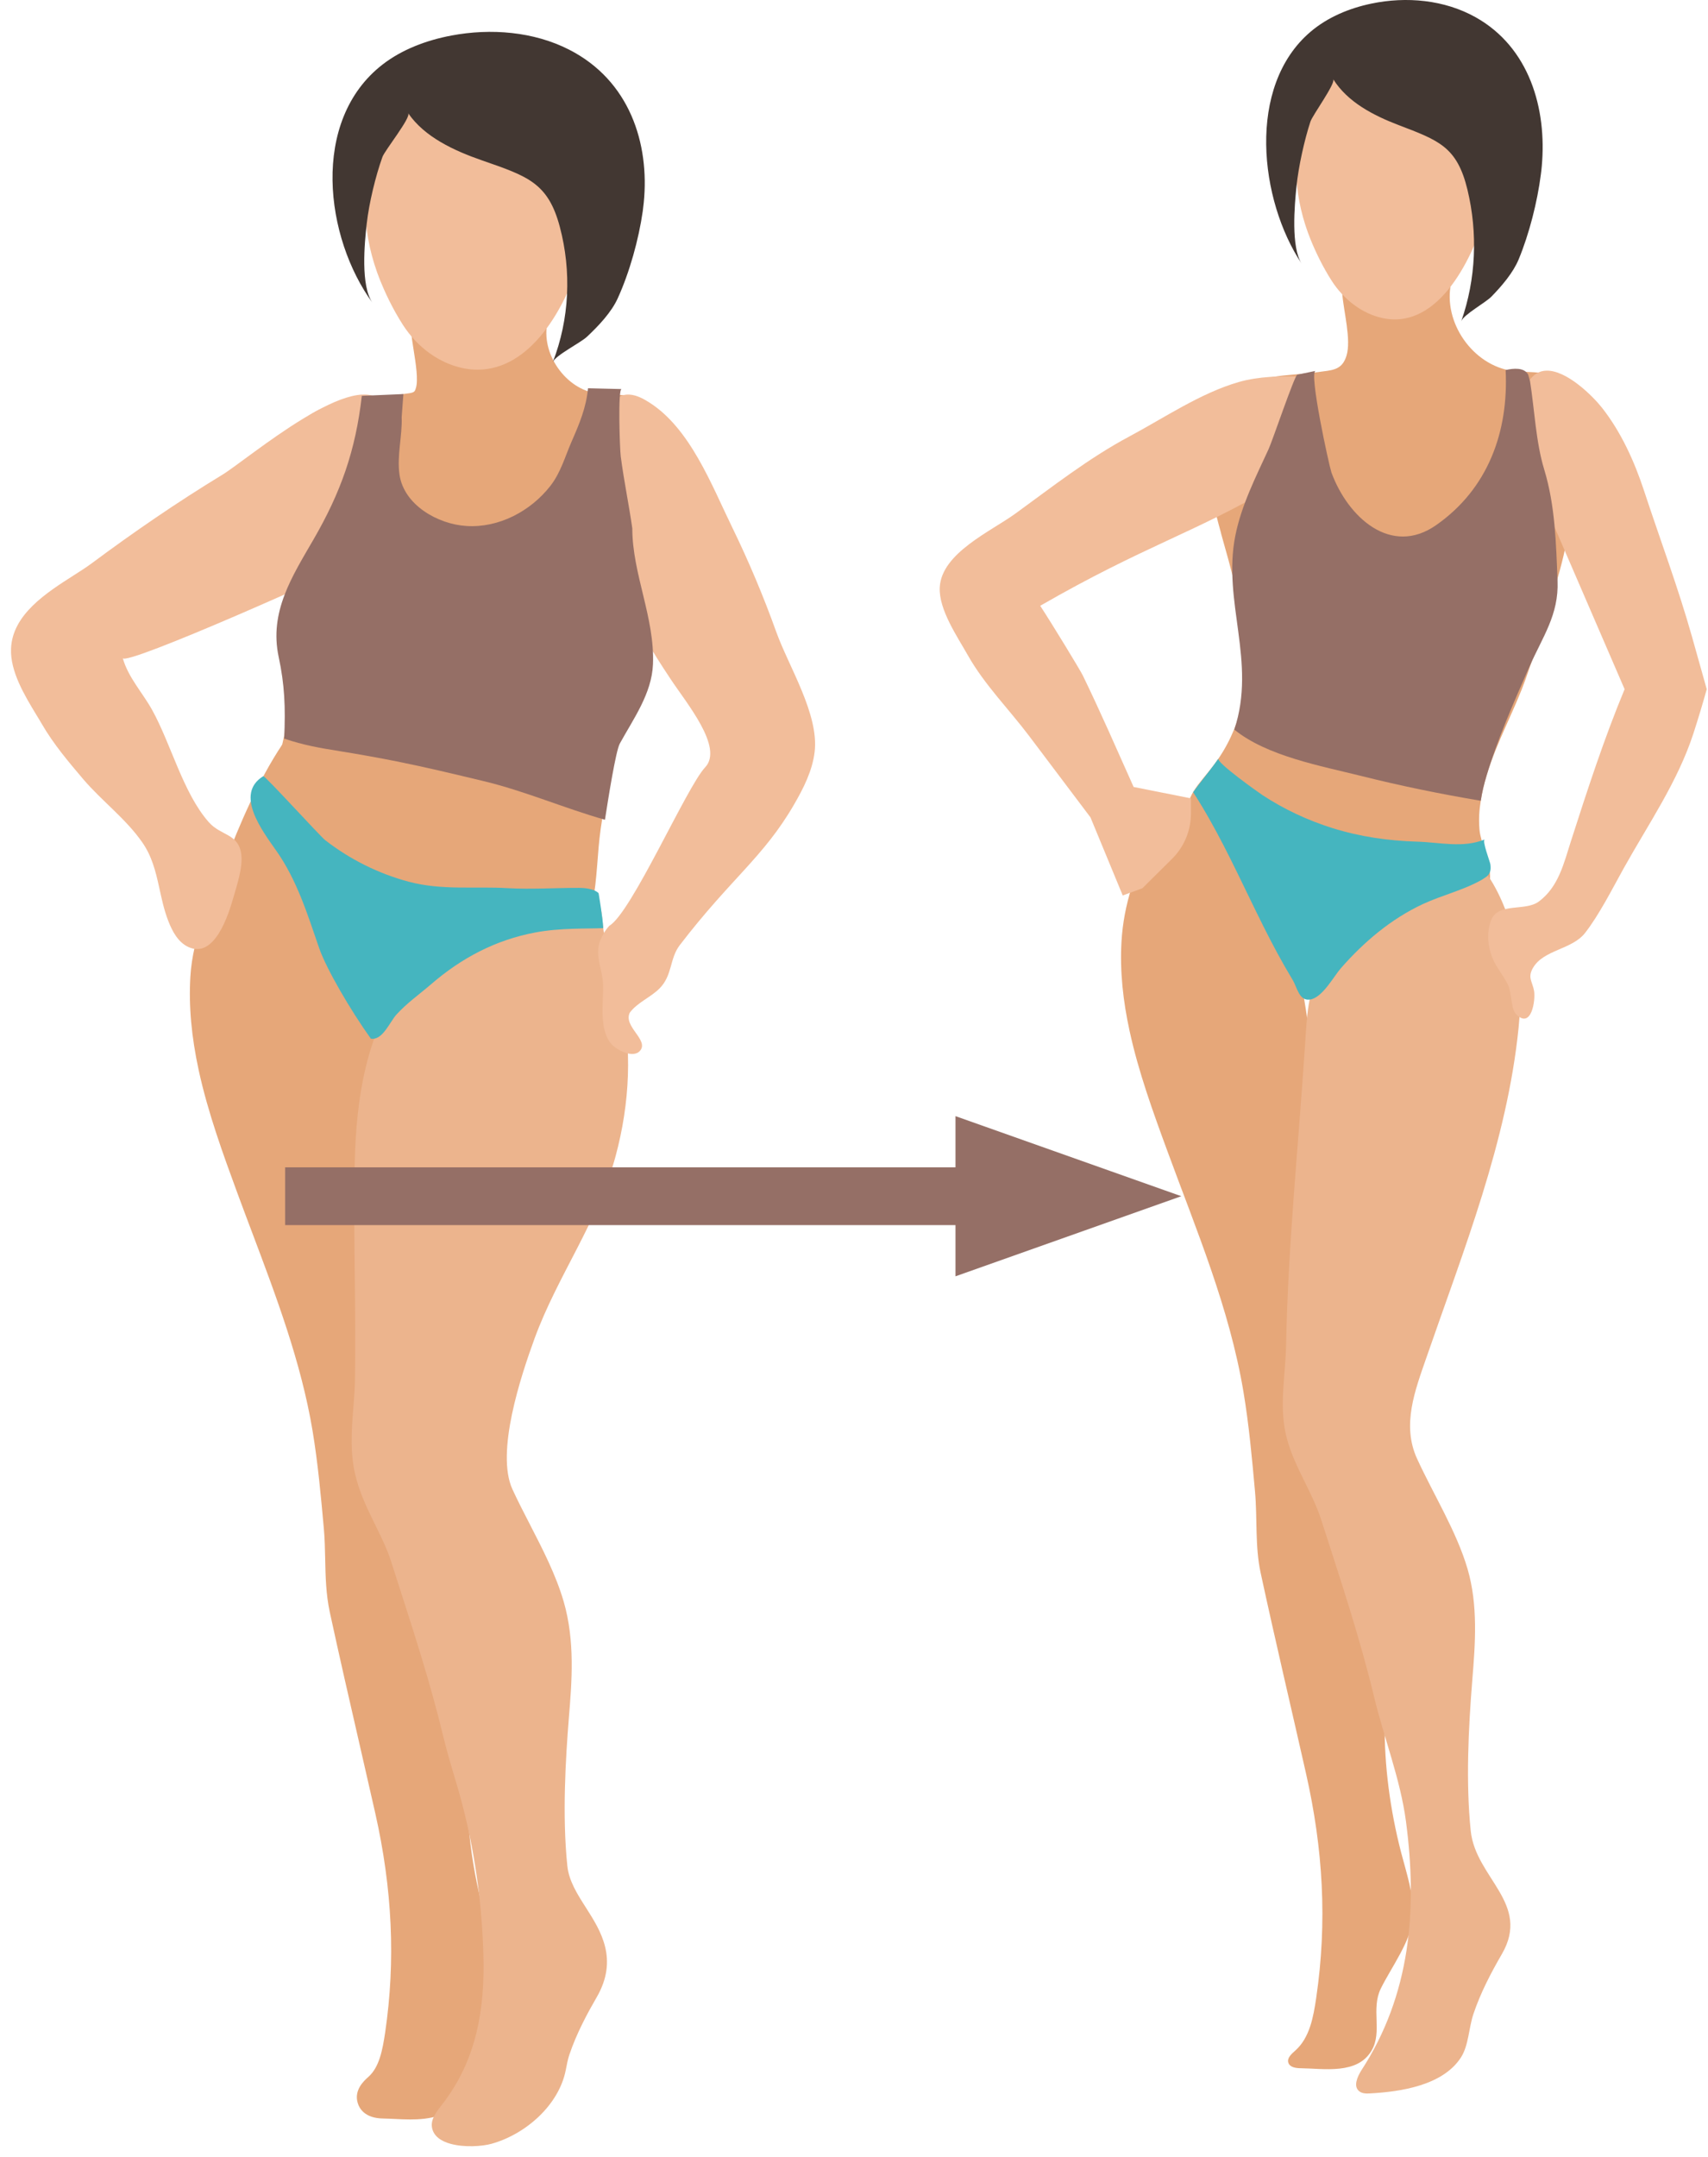 <?xml version="1.0" encoding="UTF-8"?> <svg xmlns="http://www.w3.org/2000/svg" width="80" height="101" viewBox="0 0 80 101" fill="none"> <path d="M73.831 19.065C73.869 19.769 73.615 20.503 73.641 21.266C73.667 22.269 73.635 23.277 73.531 24.274C73.472 24.874 73.368 25.439 73.237 26C73.029 26.892 72.756 27.752 72.489 28.657C72.183 29.685 71.844 30.701 71.485 31.717C70.939 33.273 70.105 34.718 69.631 36.309C69.513 36.7 69.415 37.097 69.357 37.493C69.285 37.917 69.259 38.34 69.292 38.776C69.299 38.919 69.324 39.062 69.363 39.206C69.525 39.961 69.929 40.703 69.747 41.458L69.649 41.738C68.615 43.98 64.408 44.057 62.428 43.973C60.52 43.894 58.567 43.309 57.187 41.986C56.261 41.106 55.636 39.857 55.564 38.581C55.487 37.201 56.117 36.803 56.873 35.793L57.069 35.52C57.368 35.084 57.603 34.634 57.792 34.178C58.969 31.274 58.059 28.032 57.199 25.003L57.187 24.945L57.173 24.893C56.672 23.096 55.864 19.788 57.648 18.407C58.339 17.873 59.199 17.69 60.071 17.586C60.631 17.527 61.191 17.494 61.719 17.424L61.965 17.39C62.512 17.325 62.884 17.254 63.067 16.655C63.301 15.906 62.923 14.54 62.871 13.752C64.571 13.582 66.271 13.419 67.969 13.25C67.572 15.079 68.979 17.104 70.835 17.365L71.193 17.397C71.779 17.436 72.379 17.404 72.892 17.663H72.899C73.427 17.925 73.797 18.48 73.831 19.065" fill="#E6A779"></path> <path d="M52.909 48.275C53.323 50.182 54.003 52.056 54.678 53.892C56.039 57.602 57.582 61.236 58.239 65.152C58.499 66.7 58.641 68.264 58.782 69.826C58.897 71.106 58.777 72.394 59.046 73.639C59.722 76.772 60.462 79.894 61.169 83.022C61.971 86.568 62.173 89.975 61.649 93.543C61.517 94.434 61.347 95.402 60.675 96.003C60.502 96.158 60.277 96.347 60.342 96.571C60.405 96.79 60.691 96.834 60.919 96.836C61.998 96.848 63.585 97.151 64.249 95.999C64.755 95.12 64.206 94.063 64.674 93.107C65.161 92.115 66.109 90.862 66.189 89.742C66.254 88.81 65.854 87.615 65.623 86.722C65.118 84.77 64.83 82.668 64.857 80.658C64.894 77.911 65.374 75.352 64.855 72.592C64.389 70.111 63.257 67.796 62.518 65.395C61.817 63.116 62.69 60.451 62.759 58.06C62.783 57.196 62.447 56.367 62.246 55.526C61.475 52.323 61.607 49.252 60.947 46.046C60.763 45.146 58.35 36.139 57.93 36.26C54.685 37.191 52.729 40.702 52.53 44.071C52.446 45.49 52.607 46.891 52.909 48.275" fill="#E6A779"></path> <path d="M70.346 91.49C69.825 92.387 69.343 93.312 69.011 94.302C68.797 94.934 68.79 95.767 68.431 96.327C67.578 97.65 65.593 97.935 64.186 98.014C63.997 98.027 63.795 98.027 63.651 97.903C63.385 97.675 63.574 97.239 63.762 96.939C66.067 93.396 66.399 89.418 65.853 85.276C65.585 83.27 64.817 81.363 64.349 79.403C63.678 76.622 62.773 73.927 61.899 71.204C61.483 69.895 60.669 68.75 60.298 67.435C59.869 65.935 60.214 64.458 60.239 62.935C60.33 58.311 60.813 53.66 61.118 49.046C61.131 48.818 61.151 48.583 61.163 48.354C61.217 47.534 61.281 46.935 61.45 46.387C61.639 45.775 61.965 45.222 62.545 44.499C63.545 43.252 65.023 42.672 66.247 41.703C67.658 40.586 68.718 39.262 69.939 41.387C71.089 43.39 71.357 45.848 71.129 48.112C70.589 53.468 68.554 58.523 66.809 63.568C66.281 65.096 65.646 66.715 66.374 68.3C67.142 69.974 68.222 71.699 68.738 73.458C69.233 75.158 69.102 76.935 68.959 78.674C68.777 80.934 68.653 83.472 68.887 85.726C69.115 87.927 71.719 89.118 70.346 91.49" fill="#ECB48D"></path> <path d="M62.381 13.157C62.922 13.998 63.785 14.694 64.781 14.898C67.458 15.446 69.047 11.908 69.605 9.941C70.478 6.855 70.01 3.138 66.374 2.319C63.989 1.782 61.893 3.273 61.101 5.486C60.442 7.323 60.66 9.426 61.384 11.21C61.617 11.785 61.953 12.492 62.381 13.157" fill="#F2BD9A"></path> <path d="M58.024 17.886C56.23 18.403 54.526 19.566 52.9 20.434C51 21.446 49.291 22.79 47.553 24.051C46.417 24.876 44.097 25.895 44.016 27.503C43.964 28.542 44.849 29.822 45.337 30.688C46.116 32.064 47.253 33.2 48.2 34.455C49.158 35.727 50.116 36.998 51.076 38.27L52.587 41.926L53.508 41.588L54.9 40.208C55.465 39.648 55.781 38.886 55.781 38.091V37.38L53.097 36.846C52.315 35.102 51.554 33.347 50.718 31.628C50.594 31.372 49.303 29.252 48.722 28.363C53.611 25.55 55.928 24.96 59.6 22.802C60.191 22.506 60.286 20.95 60.355 20.408C60.414 19.916 60.401 19.424 60.553 18.95C60.696 18.504 60.919 18.104 61.004 17.64C60.056 17.592 58.943 17.62 58.024 17.886" fill="#F2BD9A"></path> <path d="M72.435 17.354C73.389 17.333 74.606 18.547 75.034 19.09C75.931 20.231 76.552 21.602 77.004 22.975C77.751 25.25 78.605 27.517 79.253 29.822L79.941 32.269C79.752 32.949 79.544 33.639 79.317 34.341C78.578 36.61 77.198 38.595 76.051 40.655C75.52 41.61 74.902 42.835 74.242 43.681C73.627 44.469 72.296 44.459 71.8 45.321C71.539 45.771 71.775 45.959 71.853 46.39C71.931 46.833 71.726 48.201 71.019 47.493C70.754 47.227 70.817 46.487 70.632 46.11C70.416 45.665 70.079 45.294 69.891 44.825C69.678 44.29 69.627 43.623 69.843 43.081C70.182 42.237 71.434 42.685 72.075 42.211C73.003 41.522 73.249 40.414 73.582 39.377C74.351 36.985 75.129 34.591 76.094 32.269L72.697 24.41C72.296 23.463 71.897 22.517 71.496 21.57C71.117 20.67 71.35 19.657 71.41 18.702C71.427 18.414 71.45 18.113 71.6 17.867C71.822 17.509 72.114 17.362 72.435 17.354Z" fill="#F2BD9A"></path> <path d="M69.629 41.043L69.422 41.182C68.574 41.67 67.541 41.914 66.649 42.327C65.152 43.025 63.885 44.099 62.803 45.334C62.464 45.721 61.942 46.714 61.358 46.8C60.844 46.877 60.757 46.227 60.544 45.878C60.296 45.468 60.059 45.051 59.831 44.631C59.385 43.809 58.973 42.967 58.564 42.124C57.734 40.415 56.92 38.687 55.884 37.09C56.203 36.654 56.548 36.23 56.873 35.792L57.069 35.519C56.956 35.694 58.948 37.106 59.124 37.222C60.138 37.889 61.248 38.408 62.406 38.771C63.69 39.174 65.034 39.368 66.378 39.407C67.438 39.437 68.529 39.719 69.54 39.304C69.408 39.359 69.792 40.354 69.808 40.472C69.845 40.751 69.792 40.906 69.629 41.043" fill="#45B5BF"></path> <path d="M72.214 7.785C72.461 5.076 71.626 2.214 69.118 0.809C67.654 -0.011 65.874 -0.175 64.231 0.169C63.197 0.385 62.19 0.802 61.385 1.486C58.37 4.048 58.994 9.394 60.975 12.358C60.459 11.586 60.634 9.608 60.725 8.726C60.821 7.8 61.089 6.578 61.377 5.697C61.473 5.398 62.569 3.902 62.446 3.708C63.122 4.786 64.329 5.405 65.518 5.86C67.39 6.576 68.247 6.87 68.733 8.881C69.222 10.91 69.135 13.069 68.443 15.041C68.551 14.732 69.589 14.165 69.858 13.886C70.337 13.393 70.866 12.782 71.133 12.142C71.627 10.948 72.006 9.456 72.171 8.17C72.189 8.042 72.202 7.914 72.214 7.785" fill="#423732"></path> <path d="M61.618 17.365C61.3 17.432 62.241 21.755 62.362 22.122C63.134 24.225 65.153 26.061 67.262 24.59C69.694 22.893 70.665 20.22 70.521 17.326C70.896 17.24 71.384 17.198 71.574 17.533L71.664 17.845C71.876 19.186 71.934 20.689 72.33 21.988C72.842 23.672 72.885 25.452 72.953 27.197C73.016 28.788 72.256 29.805 71.625 31.24C70.898 32.892 70.132 34.636 69.63 36.309C69.513 36.7 69.414 37.097 69.357 37.493C67.481 37.177 65.613 36.797 63.769 36.334C61.9 35.867 59.333 35.403 57.814 34.16C58.864 30.968 57.245 28.181 57.86 25.084C58.145 23.653 58.82 22.331 59.424 21.017C59.596 20.645 60.638 17.568 60.762 17.544C61.048 17.484 61.333 17.425 61.618 17.365Z" fill="#956F66"></path> <path d="M20.41 46.346C20.052 46.346 19.721 46.336 19.437 46.324C16.506 46.204 10.148 43.378 11.71 39.558C13.288 35.704 14.529 30.478 13.456 26.307C12.918 24.218 12.29 21.136 14.286 19.594C15.128 18.942 16.145 18.747 17.03 18.642C17.257 18.618 17.474 18.599 17.69 18.579C18.024 18.55 18.352 18.523 18.666 18.48L18.894 18.45C19.413 18.387 19.417 18.371 19.48 18.166C19.597 17.794 19.472 17.003 19.38 16.427C19.325 16.082 19.274 15.759 19.257 15.495L19.217 14.867L25.832 14.214L25.642 15.09C25.492 15.786 25.669 16.566 26.13 17.227C26.59 17.887 27.258 18.323 27.962 18.422L28.257 18.448C28.382 18.456 28.493 18.46 28.602 18.466C29.061 18.486 29.577 18.507 30.081 18.714L30.225 18.782C30.965 19.148 31.472 19.912 31.517 20.73C31.541 21.151 31.48 21.556 31.42 21.948C31.368 22.298 31.318 22.626 31.329 22.944C31.357 24.015 31.318 25.055 31.216 26.044C31.158 26.616 31.061 27.191 30.909 27.848C30.741 28.568 30.537 29.246 30.322 29.964L30.15 30.542C29.34 33.258 28.54 35.991 28.136 38.802C27.808 41.088 28.162 43.71 25.952 45.171C24.382 46.21 22.236 46.346 20.41 46.346" fill="#E6A779"></path> <path d="M19.221 99.234C18.966 99.234 18.711 99.222 18.467 99.21C18.286 99.201 18.111 99.193 17.95 99.19C17.093 99.181 16.831 98.725 16.753 98.456C16.575 97.846 17.054 97.42 17.258 97.238C17.766 96.784 17.916 95.992 18.042 95.15C18.532 91.805 18.379 88.441 17.571 84.869C17.334 83.824 17.094 82.777 16.855 81.733C16.376 79.65 15.898 77.566 15.446 75.478C15.266 74.641 15.247 73.8 15.231 72.988C15.22 72.502 15.211 72.048 15.17 71.588C15.033 70.068 14.891 68.496 14.635 66.962C14.102 63.786 12.943 60.716 11.824 57.746C11.582 57.105 11.34 56.464 11.104 55.821C10.466 54.084 9.744 52.116 9.308 50.116C8.966 48.534 8.836 47.102 8.916 45.736C9.031 43.785 9.859 42.193 10.526 40.425C11.207 38.616 12.117 36.513 13.216 34.866C15.226 35.96 15.893 37.996 16.503 40.001C17.267 42.508 18.095 45.046 18.622 47.616C18.938 49.148 19.076 50.656 19.211 52.113C19.367 53.81 19.515 55.412 19.915 57.076C19.968 57.293 20.03 57.512 20.091 57.729C20.276 58.378 20.468 59.049 20.447 59.781C20.423 60.617 20.304 61.482 20.191 62.318C19.975 63.896 19.753 65.526 20.177 66.906C20.443 67.772 20.772 68.653 21.09 69.502C21.648 71.002 22.227 72.553 22.532 74.174C23.062 76.993 22.354 79.18 22.008 81.905C21.69 84.436 22.014 87.148 22.695 89.692C23.006 90.852 23.59 91.961 23.338 93.154C23.095 94.304 22.12 94.936 22.163 96.238C22.18 96.792 22.201 97.42 21.85 98.026C21.224 99.109 20.05 99.234 19.221 99.234" fill="#E6A779"></path> <path d="M21.094 100.372C20.658 100.251 20.31 100.019 20.235 99.619C20.161 99.219 20.455 98.858 20.706 98.536C22.325 96.462 22.717 94.051 22.641 91.504C22.561 88.774 22.153 86.087 21.369 83.467C21.154 82.748 20.931 82.003 20.751 81.256C20.179 78.88 19.414 76.51 18.675 74.218L18.317 73.104C18.134 72.528 17.863 71.982 17.579 71.402C17.254 70.742 16.919 70.059 16.709 69.312C16.373 68.144 16.463 67.011 16.55 65.916C16.583 65.49 16.618 65.058 16.625 64.624C16.682 61.227 16.543 57.866 16.614 54.478C16.678 51.486 17.143 48.202 19.074 45.794C19.779 44.914 20.675 44.35 21.541 43.804C22.718 43.064 23.998 42.439 25.342 42.067C25.889 41.916 26.905 41.564 27.469 41.746C28.238 41.991 28.166 42.822 28.254 43.455C28.401 44.515 28.813 45.511 29.046 46.56C29.633 49.052 29.499 51.662 28.835 54.126C28.002 57.219 26.117 59.722 25.039 62.666C24.386 64.455 23.211 68.006 24.002 69.73C24.251 70.272 24.533 70.819 24.818 71.371C25.417 72.534 26.037 73.736 26.399 74.976C26.941 76.835 26.783 78.744 26.645 80.43C26.497 82.272 26.326 84.999 26.573 87.36C26.645 88.064 27.034 88.675 27.446 89.32C28.131 90.392 28.983 91.727 27.946 93.516C27.529 94.236 27.007 95.192 26.665 96.212C26.598 96.411 26.551 96.652 26.502 96.907C26.187 98.554 24.626 99.928 23.017 100.375C22.594 100.492 21.746 100.555 21.094 100.372" fill="#ECB48D"></path> <path d="M22.369 17.309C22.144 17.309 21.916 17.285 21.688 17.238C20.58 17.011 19.553 16.271 18.871 15.21C18.376 14.439 18.024 13.667 17.817 13.157C16.971 11.069 16.864 8.814 17.524 6.969C18.332 4.715 20.261 3.261 22.44 3.261C22.808 3.261 23.184 3.302 23.555 3.385C25.027 3.717 26.133 4.49 26.841 5.679C27.775 7.247 27.929 9.485 27.268 11.821C26.517 14.474 24.835 17.309 22.369 17.309" fill="#F2BD9A"></path> <path d="M19.418 14.858C19.96 15.7 20.822 16.395 21.818 16.6C24.496 17.148 26.084 13.608 26.641 11.643C27.516 8.556 27.046 4.839 23.412 4.02C21.026 3.484 18.93 4.974 18.137 7.187C17.48 9.024 17.697 11.127 18.421 12.911C18.654 13.487 18.99 14.192 19.418 14.858" fill="#F2BD9A"></path> <path d="M7.449 41.52C7.289 40.793 7.113 40.081 6.658 39.432C5.881 38.32 4.767 37.502 3.894 36.477C3.213 35.674 2.507 34.844 1.957 33.893C1.879 33.76 1.793 33.614 1.699 33.464C1.153 32.561 0.473 31.438 0.517 30.37C0.581 28.769 2.178 27.75 3.461 26.933C3.765 26.738 4.05 26.557 4.282 26.385C6.263 24.912 8.302 23.512 10.413 22.229C11.605 21.505 16.81 17.029 17.991 18.946C18.29 19.43 18.263 20.041 18.209 20.605C18.057 22.186 18.694 25.097 16.999 26.117C16.115 26.652 5.862 31.214 5.75 30.814C6.003 31.713 6.667 32.42 7.117 33.224C8.006 34.818 8.573 37.125 9.773 38.488C10.355 39.149 11.165 39.014 11.299 39.989C11.383 40.6 11.097 41.446 10.93 42.028C10.699 42.83 10.051 44.904 8.827 44.341C8.343 44.12 8.069 43.606 7.878 43.109C7.675 42.584 7.566 42.048 7.449 41.52" fill="#F2BD9A"></path> <path d="M28.78 18.776C28.955 18.578 29.183 18.456 29.481 18.475C29.812 18.495 30.117 18.658 30.397 18.834C32.329 20.05 33.329 22.712 34.296 24.692C35.072 26.285 35.761 27.921 36.36 29.59C36.943 31.214 38.368 33.443 38.156 35.207C38.049 36.09 37.636 36.903 37.191 37.671C35.753 40.148 34.243 41.118 31.84 44.251C31.353 44.887 31.505 45.669 30.884 46.287C30.465 46.703 29.857 46.934 29.5 47.411C29.176 48.058 30.408 48.693 29.981 49.194C29.648 49.589 28.821 49.134 28.596 48.835C28.035 48.098 28.285 46.877 28.244 46.032C28.211 45.368 27.848 44.728 28.108 44.047C28.208 43.79 28.353 43.547 28.541 43.344C29.587 42.726 32.157 36.852 33.028 35.926C33.9 34.999 32.161 32.93 31.412 31.798C30.563 30.515 29.715 29.211 29.328 27.703C29.079 26.73 28.977 25.69 28.745 24.698C28.436 23.379 28.275 22.024 28.267 20.67C28.263 20.146 28.369 19.246 28.78 18.776" fill="#F2BD9A"></path> <path d="M28.037 41.819C28.037 41.819 28.237 42.995 28.255 43.455C27.511 43.49 26.256 43.437 25.077 43.658C23.217 44.007 21.623 44.847 20.193 46.081C19.62 46.575 19.073 46.949 18.564 47.508C18.259 47.844 17.916 48.731 17.368 48.629C16.408 47.29 15.279 45.346 14.951 44.397C14.405 42.816 13.911 41.206 12.936 39.825C12.283 38.898 10.972 37.174 12.331 36.342C12.401 36.299 14.991 39.151 15.235 39.34C16.393 40.239 17.724 40.902 19.14 41.282C20.704 41.697 22.199 41.492 23.779 41.584C24.905 41.647 26.007 41.567 27.127 41.571C27.839 41.574 28.037 41.819 28.037 41.819" fill="#45B5BF"></path> <path d="M30.152 9.493C30.431 6.709 29.488 3.768 26.655 2.324C25.002 1.48 22.992 1.313 21.137 1.665C19.968 1.886 18.831 2.316 17.922 3.018C14.518 5.652 15.222 11.149 17.46 14.196C16.877 13.401 17.075 11.369 17.178 10.463C17.286 9.509 17.588 8.254 17.913 7.348C18.023 7.041 19.259 5.502 19.12 5.302C19.884 6.412 21.247 7.048 22.59 7.514C24.704 8.25 25.672 8.553 26.221 10.621C26.774 12.708 26.675 14.927 25.894 16.953C26.017 16.636 27.187 16.053 27.492 15.768C28.031 15.261 28.63 14.632 28.931 13.973C29.49 12.746 29.916 11.212 30.105 9.89C30.123 9.76 30.139 9.626 30.152 9.493" fill="#423732"></path> <path d="M13.31 32.595C13.272 32.003 13.194 31.416 13.052 30.756C12.603 28.648 13.678 26.997 14.684 25.259C15.963 23.051 16.656 21.093 16.947 18.534L18.894 18.45L18.814 19.53C18.847 20.414 18.583 21.334 18.712 22.223C18.919 23.647 20.51 24.547 21.856 24.628C23.36 24.721 24.85 23.939 25.776 22.753C26.263 22.128 26.456 21.403 26.764 20.695C27.128 19.862 27.456 19.099 27.542 18.178C28.066 18.191 28.59 18.204 29.114 18.216C28.934 18.216 29.03 21.029 29.074 21.364C29.22 22.494 29.455 23.61 29.616 24.739C29.616 26.875 30.674 28.921 30.584 31.102C30.528 32.475 29.667 33.655 29.03 34.816C28.842 35.158 28.487 37.401 28.335 38.382C26.432 37.842 24.578 37.034 22.65 36.572C21.298 36.248 19.94 35.92 18.576 35.648C17.69 35.472 16.799 35.312 15.906 35.169C14.979 35.02 14.22 34.891 13.311 34.582C13.342 33.852 13.35 33.221 13.31 32.595" fill="#956F66"></path> <path d="M46.896 57.36H13.356V54.655H46.896V57.36Z" fill="#956F66"></path> <path d="M44.753 52.258V59.758L55.33 56.007L44.753 52.258Z" fill="#956F66"></path> </svg> 